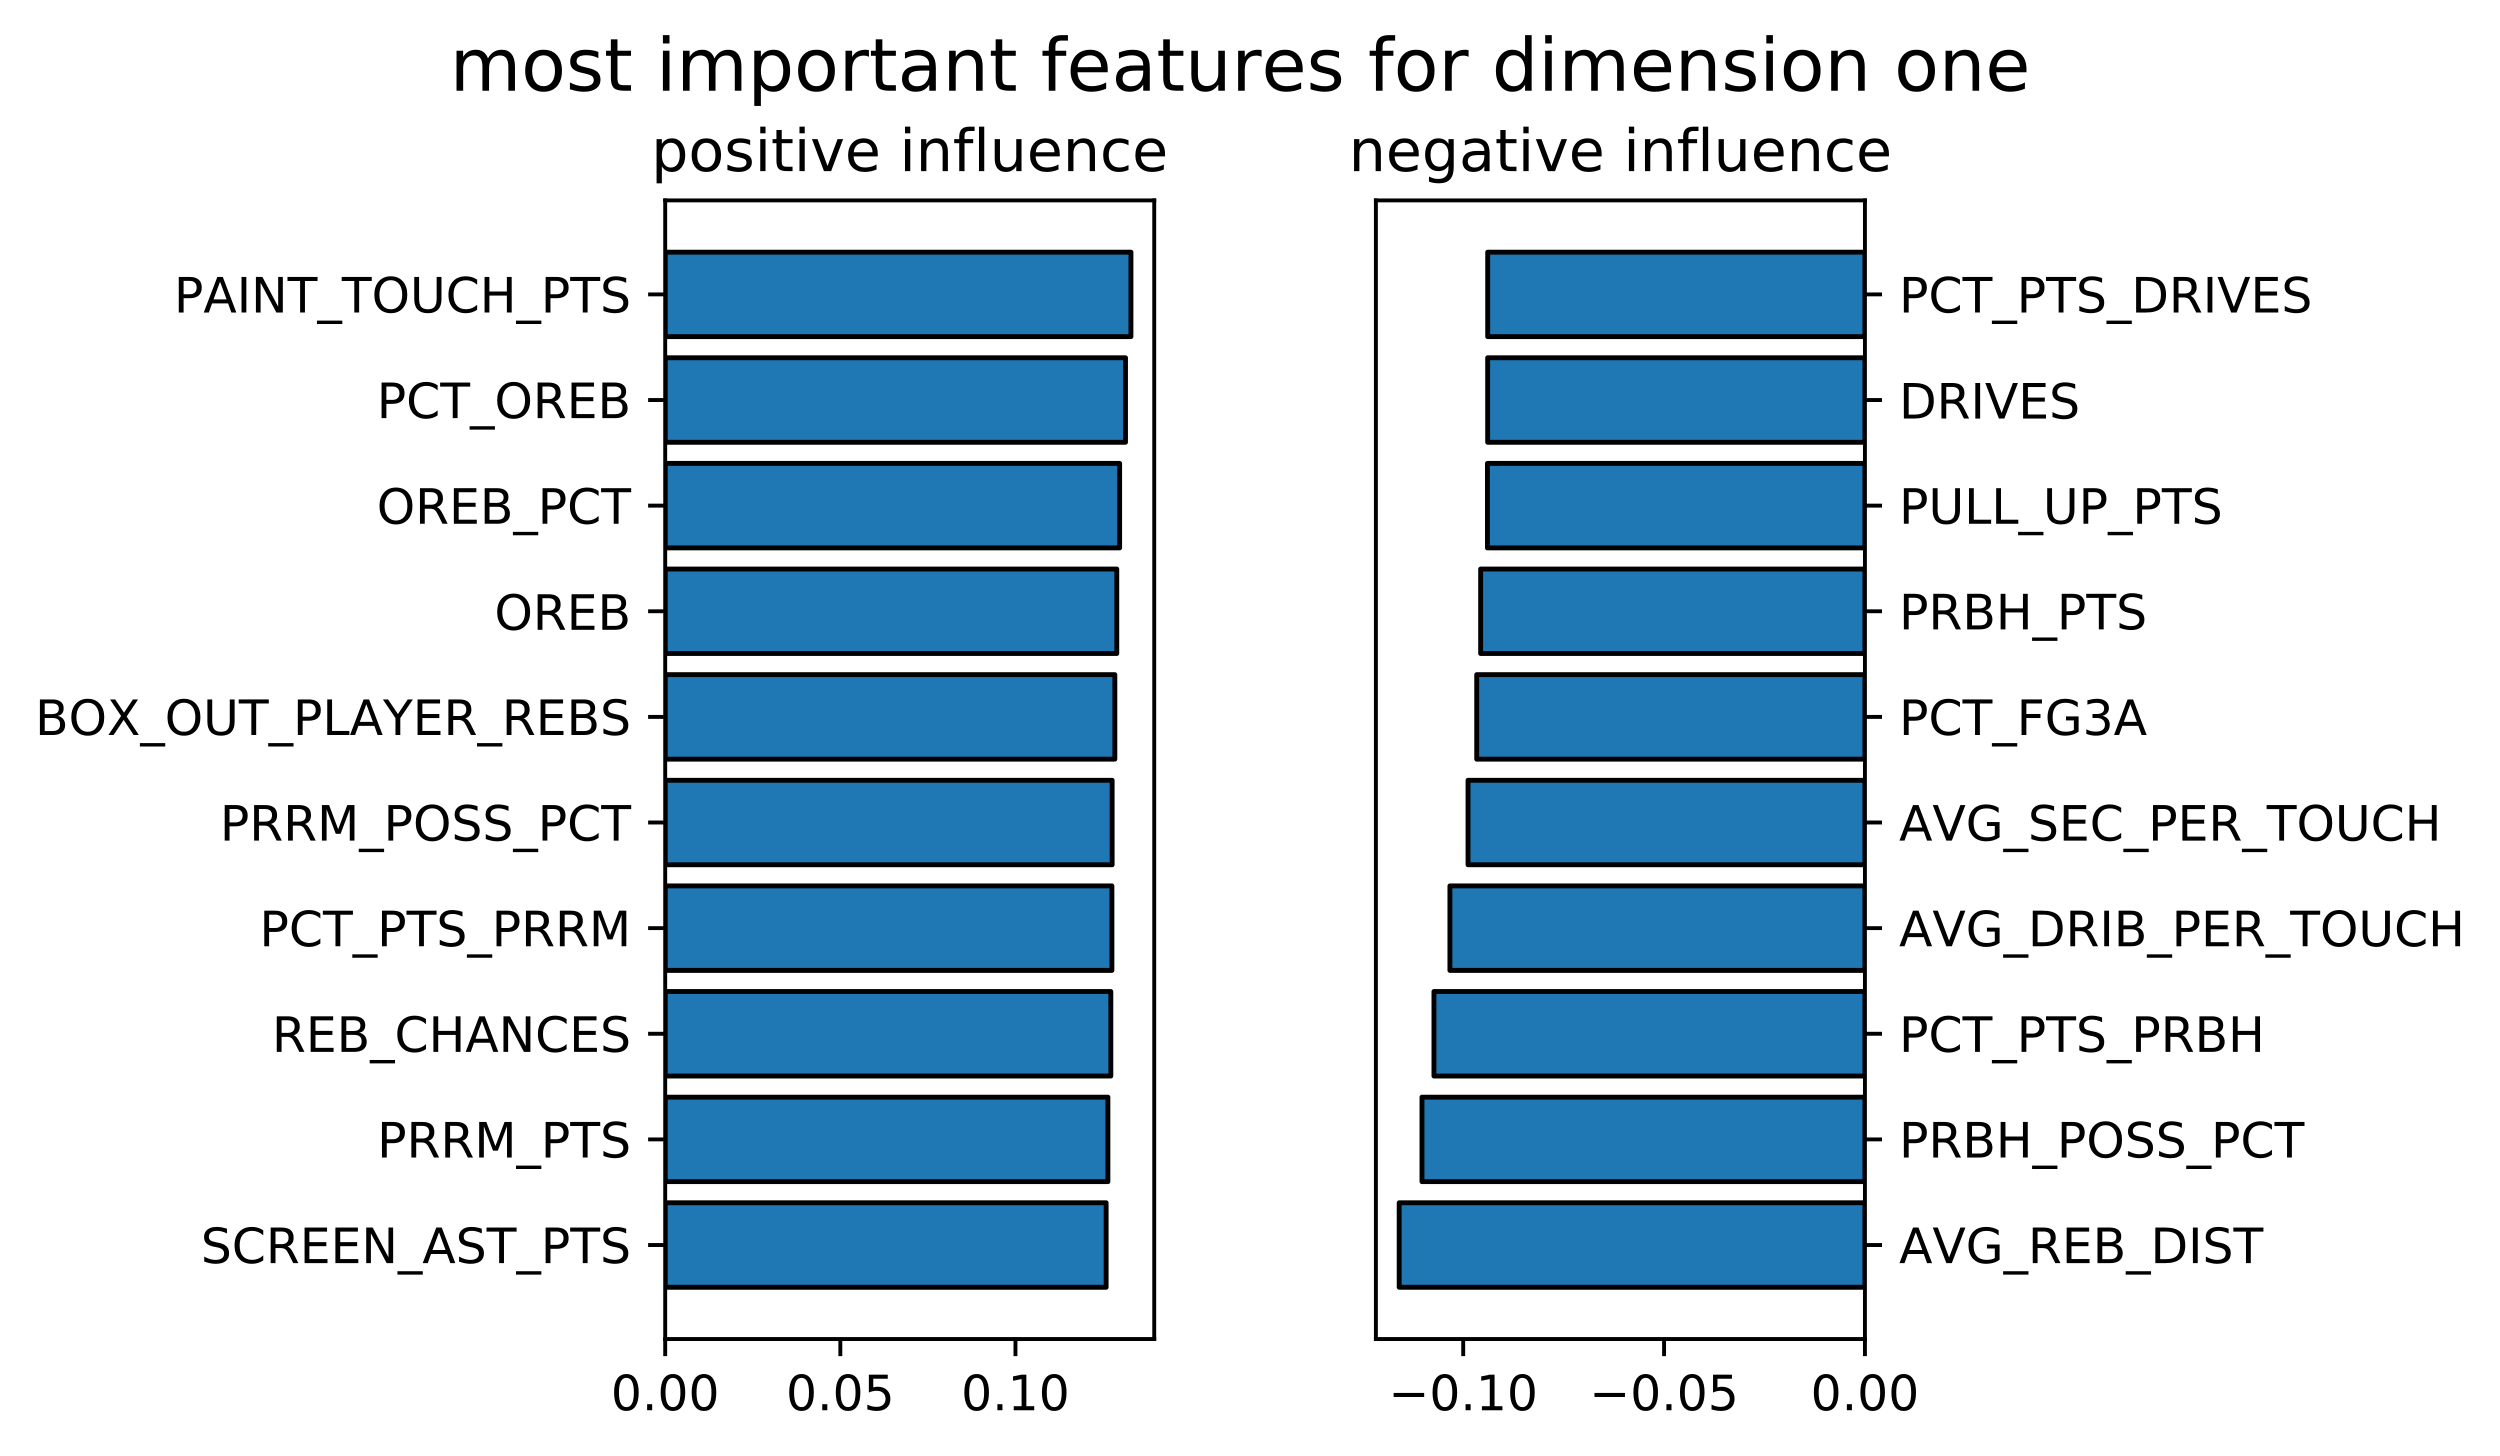 <?xml version="1.0" encoding="utf-8" standalone="no"?>
<!DOCTYPE svg PUBLIC "-//W3C//DTD SVG 1.1//EN"
  "http://www.w3.org/Graphics/SVG/1.1/DTD/svg11.dtd">
<!-- Created with matplotlib (https://matplotlib.org/) -->
<svg height="298.356pt" version="1.1" viewBox="0 0 512.458 298.356" width="512.458pt" xmlns="http://www.w3.org/2000/svg" xmlns:xlink="http://www.w3.org/1999/xlink">
 <defs>
  <style type="text/css">
*{stroke-linecap:butt;stroke-linejoin:round;white-space:pre;}
  </style>
 </defs>
 <g id="figure_1">
  <g id="patch_1">
   <path d="M 0 298.356 
L 512.458 298.356 
L 512.458 0 
L 0 0 
z
" style="fill:#ffffff;"/>
  </g>
  <g id="axes_1">
   <g id="patch_2">
    <path d="M 136.355 274.478 
L 236.598 274.478 
L 236.598 41.078 
L 136.355 41.078 
z
" style="fill:#ffffff;"/>
   </g>
   <g id="patch_3">
    <path clip-path="url(#p42361112f9)" d="M 136.355 263.869 
L 226.74 263.869 
L 226.74 246.548 
L 136.355 246.548 
z
" style="fill:#1f77b4;stroke:#000000;stroke-linejoin:miter;"/>
   </g>
   <g id="patch_4">
    <path clip-path="url(#p42361112f9)" d="M 136.355 242.217 
L 227.103 242.217 
L 227.103 224.896 
L 136.355 224.896 
z
" style="fill:#1f77b4;stroke:#000000;stroke-linejoin:miter;"/>
   </g>
   <g id="patch_5">
    <path clip-path="url(#p42361112f9)" d="M 136.355 220.566 
L 227.703 220.566 
L 227.703 203.245 
L 136.355 203.245 
z
" style="fill:#1f77b4;stroke:#000000;stroke-linejoin:miter;"/>
   </g>
   <g id="patch_6">
    <path clip-path="url(#p42361112f9)" d="M 136.355 198.915 
L 227.922 198.915 
L 227.922 181.594 
L 136.355 181.594 
z
" style="fill:#1f77b4;stroke:#000000;stroke-linejoin:miter;"/>
   </g>
   <g id="patch_7">
    <path clip-path="url(#p42361112f9)" d="M 136.355 177.264 
L 227.971 177.264 
L 227.971 159.943 
L 136.355 159.943 
z
" style="fill:#1f77b4;stroke:#000000;stroke-linejoin:miter;"/>
   </g>
   <g id="patch_8">
    <path clip-path="url(#p42361112f9)" d="M 136.355 155.613 
L 228.525 155.613 
L 228.525 138.292 
L 136.355 138.292 
z
" style="fill:#1f77b4;stroke:#000000;stroke-linejoin:miter;"/>
   </g>
   <g id="patch_9">
    <path clip-path="url(#p42361112f9)" d="M 136.355 133.961 
L 228.921 133.961 
L 228.921 116.64 
L 136.355 116.64 
z
" style="fill:#1f77b4;stroke:#000000;stroke-linejoin:miter;"/>
   </g>
   <g id="patch_10">
    <path clip-path="url(#p42361112f9)" d="M 136.355 112.31 
L 229.507 112.31 
L 229.507 94.989 
L 136.355 94.989 
z
" style="fill:#1f77b4;stroke:#000000;stroke-linejoin:miter;"/>
   </g>
   <g id="patch_11">
    <path clip-path="url(#p42361112f9)" d="M 136.355 90.659 
L 230.71 90.659 
L 230.71 73.338 
L 136.355 73.338 
z
" style="fill:#1f77b4;stroke:#000000;stroke-linejoin:miter;"/>
   </g>
   <g id="patch_12">
    <path clip-path="url(#p42361112f9)" d="M 136.355 69.008 
L 231.825 69.008 
L 231.825 51.687 
L 136.355 51.687 
z
" style="fill:#1f77b4;stroke:#000000;stroke-linejoin:miter;"/>
   </g>
   <g id="matplotlib.axis_1">
    <g id="xtick_1">
     <g id="line2d_1">
      <defs>
       <path d="M 0 0 
L 0 3.5 
" id="mc1e960850e" style="stroke:#000000;stroke-width:0.8;"/>
      </defs>
      <g>
       <use style="stroke:#000000;stroke-width:0.8;" x="136.355" xlink:href="#mc1e960850e" y="274.478"/>
      </g>
     </g>
     <g id="text_1">
      <!-- 0.00 -->
      <defs>
       <path d="M 31.781 66.406 
Q 24.172 66.406 20.328 58.906 
Q 16.5 51.422 16.5 36.375 
Q 16.5 21.391 20.328 13.891 
Q 24.172 6.391 31.781 6.391 
Q 39.453 6.391 43.281 13.891 
Q 47.125 21.391 47.125 36.375 
Q 47.125 51.422 43.281 58.906 
Q 39.453 66.406 31.781 66.406 
z
M 31.781 74.219 
Q 44.047 74.219 50.516 64.516 
Q 56.984 54.828 56.984 36.375 
Q 56.984 17.969 50.516 8.266 
Q 44.047 -1.422 31.781 -1.422 
Q 19.531 -1.422 13.062 8.266 
Q 6.594 17.969 6.594 36.375 
Q 6.594 54.828 13.062 64.516 
Q 19.531 74.219 31.781 74.219 
z
" id="DejaVuSans-48"/>
       <path d="M 10.688 12.406 
L 21 12.406 
L 21 0 
L 10.688 0 
z
" id="DejaVuSans-46"/>
      </defs>
      <g transform="translate(125.222 289.076)scale(0.1 -0.1)">
       <use xlink:href="#DejaVuSans-48"/>
       <use x="63.623" xlink:href="#DejaVuSans-46"/>
       <use x="95.41" xlink:href="#DejaVuSans-48"/>
       <use x="159.033" xlink:href="#DejaVuSans-48"/>
      </g>
     </g>
    </g>
    <g id="xtick_2">
     <g id="line2d_2">
      <g>
       <use style="stroke:#000000;stroke-width:0.8;" x="172.253" xlink:href="#mc1e960850e" y="274.478"/>
      </g>
     </g>
     <g id="text_2">
      <!-- 0.05 -->
      <defs>
       <path d="M 10.797 72.906 
L 49.516 72.906 
L 49.516 64.594 
L 19.828 64.594 
L 19.828 46.734 
Q 21.969 47.469 24.109 47.828 
Q 26.266 48.188 28.422 48.188 
Q 40.625 48.188 47.75 41.5 
Q 54.891 34.812 54.891 23.391 
Q 54.891 11.625 47.562 5.094 
Q 40.234 -1.422 26.906 -1.422 
Q 22.312 -1.422 17.547 -0.641 
Q 12.797 0.141 7.719 1.703 
L 7.719 11.625 
Q 12.109 9.234 16.797 8.062 
Q 21.484 6.891 26.703 6.891 
Q 35.156 6.891 40.078 11.328 
Q 45.016 15.766 45.016 23.391 
Q 45.016 31 40.078 35.438 
Q 35.156 39.891 26.703 39.891 
Q 22.75 39.891 18.812 39.016 
Q 14.891 38.141 10.797 36.281 
z
" id="DejaVuSans-53"/>
      </defs>
      <g transform="translate(161.12 289.076)scale(0.1 -0.1)">
       <use xlink:href="#DejaVuSans-48"/>
       <use x="63.623" xlink:href="#DejaVuSans-46"/>
       <use x="95.41" xlink:href="#DejaVuSans-48"/>
       <use x="159.033" xlink:href="#DejaVuSans-53"/>
      </g>
     </g>
    </g>
    <g id="xtick_3">
     <g id="line2d_3">
      <g>
       <use style="stroke:#000000;stroke-width:0.8;" x="208.151" xlink:href="#mc1e960850e" y="274.478"/>
      </g>
     </g>
     <g id="text_3">
      <!-- 0.10 -->
      <defs>
       <path d="M 12.406 8.297 
L 28.516 8.297 
L 28.516 63.922 
L 10.984 60.406 
L 10.984 69.391 
L 28.422 72.906 
L 38.281 72.906 
L 38.281 8.297 
L 54.391 8.297 
L 54.391 0 
L 12.406 0 
z
" id="DejaVuSans-49"/>
      </defs>
      <g transform="translate(197.018 289.076)scale(0.1 -0.1)">
       <use xlink:href="#DejaVuSans-48"/>
       <use x="63.623" xlink:href="#DejaVuSans-46"/>
       <use x="95.41" xlink:href="#DejaVuSans-49"/>
       <use x="159.033" xlink:href="#DejaVuSans-48"/>
      </g>
     </g>
    </g>
   </g>
   <g id="matplotlib.axis_2">
    <g id="ytick_1">
     <g id="line2d_4">
      <defs>
       <path d="M 0 0 
L -3.5 0 
" id="m91b06bab3e" style="stroke:#000000;stroke-width:0.8;"/>
      </defs>
      <g>
       <use style="stroke:#000000;stroke-width:0.8;" x="136.355" xlink:href="#m91b06bab3e" y="255.208"/>
      </g>
     </g>
     <g id="text_4">
      <!-- SCREEN_AST_PTS -->
      <defs>
       <path d="M 53.516 70.516 
L 53.516 60.891 
Q 47.906 63.578 42.922 64.891 
Q 37.938 66.219 33.297 66.219 
Q 25.25 66.219 20.875 63.094 
Q 16.5 59.969 16.5 54.203 
Q 16.5 49.359 19.406 46.891 
Q 22.312 44.438 30.422 42.922 
L 36.375 41.703 
Q 47.406 39.594 52.656 34.297 
Q 57.906 29 57.906 20.125 
Q 57.906 9.516 50.797 4.047 
Q 43.703 -1.422 29.984 -1.422 
Q 24.812 -1.422 18.969 -0.25 
Q 13.141 0.922 6.891 3.219 
L 6.891 13.375 
Q 12.891 10.016 18.656 8.297 
Q 24.422 6.594 29.984 6.594 
Q 38.422 6.594 43.016 9.906 
Q 47.609 13.234 47.609 19.391 
Q 47.609 24.75 44.312 27.781 
Q 41.016 30.812 33.5 32.328 
L 27.484 33.5 
Q 16.453 35.688 11.516 40.375 
Q 6.594 45.062 6.594 53.422 
Q 6.594 63.094 13.406 68.656 
Q 20.219 74.219 32.172 74.219 
Q 37.312 74.219 42.625 73.281 
Q 47.953 72.359 53.516 70.516 
z
" id="DejaVuSans-83"/>
       <path d="M 64.406 67.281 
L 64.406 56.891 
Q 59.422 61.531 53.781 63.812 
Q 48.141 66.109 41.797 66.109 
Q 29.297 66.109 22.656 58.469 
Q 16.016 50.828 16.016 36.375 
Q 16.016 21.969 22.656 14.328 
Q 29.297 6.688 41.797 6.688 
Q 48.141 6.688 53.781 8.984 
Q 59.422 11.281 64.406 15.922 
L 64.406 5.609 
Q 59.234 2.094 53.438 0.328 
Q 47.656 -1.422 41.219 -1.422 
Q 24.656 -1.422 15.125 8.703 
Q 5.609 18.844 5.609 36.375 
Q 5.609 53.953 15.125 64.078 
Q 24.656 74.219 41.219 74.219 
Q 47.75 74.219 53.531 72.484 
Q 59.328 70.75 64.406 67.281 
z
" id="DejaVuSans-67"/>
       <path d="M 44.391 34.188 
Q 47.562 33.109 50.562 29.594 
Q 53.562 26.078 56.594 19.922 
L 66.609 0 
L 56 0 
L 46.688 18.703 
Q 43.062 26.031 39.672 28.422 
Q 36.281 30.812 30.422 30.812 
L 19.672 30.812 
L 19.672 0 
L 9.812 0 
L 9.812 72.906 
L 32.078 72.906 
Q 44.578 72.906 50.734 67.672 
Q 56.891 62.453 56.891 51.906 
Q 56.891 45.016 53.688 40.469 
Q 50.484 35.938 44.391 34.188 
z
M 19.672 64.797 
L 19.672 38.922 
L 32.078 38.922 
Q 39.203 38.922 42.844 42.219 
Q 46.484 45.516 46.484 51.906 
Q 46.484 58.297 42.844 61.547 
Q 39.203 64.797 32.078 64.797 
z
" id="DejaVuSans-82"/>
       <path d="M 9.812 72.906 
L 55.906 72.906 
L 55.906 64.594 
L 19.672 64.594 
L 19.672 43.016 
L 54.391 43.016 
L 54.391 34.719 
L 19.672 34.719 
L 19.672 8.297 
L 56.781 8.297 
L 56.781 0 
L 9.812 0 
z
" id="DejaVuSans-69"/>
       <path d="M 9.812 72.906 
L 23.094 72.906 
L 55.422 11.922 
L 55.422 72.906 
L 64.984 72.906 
L 64.984 0 
L 51.703 0 
L 19.391 60.984 
L 19.391 0 
L 9.812 0 
z
" id="DejaVuSans-78"/>
       <path d="M 50.984 -16.609 
L 50.984 -23.578 
L -0.984 -23.578 
L -0.984 -16.609 
z
" id="DejaVuSans-95"/>
       <path d="M 34.188 63.188 
L 20.797 26.906 
L 47.609 26.906 
z
M 28.609 72.906 
L 39.797 72.906 
L 67.578 0 
L 57.328 0 
L 50.688 18.703 
L 17.828 18.703 
L 11.188 0 
L 0.781 0 
z
" id="DejaVuSans-65"/>
       <path d="M -0.297 72.906 
L 61.375 72.906 
L 61.375 64.594 
L 35.5 64.594 
L 35.5 0 
L 25.594 0 
L 25.594 64.594 
L -0.297 64.594 
z
" id="DejaVuSans-84"/>
       <path d="M 19.672 64.797 
L 19.672 37.406 
L 32.078 37.406 
Q 38.969 37.406 42.719 40.969 
Q 46.484 44.531 46.484 51.125 
Q 46.484 57.672 42.719 61.234 
Q 38.969 64.797 32.078 64.797 
z
M 9.812 72.906 
L 32.078 72.906 
Q 44.344 72.906 50.609 67.359 
Q 56.891 61.812 56.891 51.125 
Q 56.891 40.328 50.609 34.812 
Q 44.344 29.297 32.078 29.297 
L 19.672 29.297 
L 19.672 0 
L 9.812 0 
z
" id="DejaVuSans-80"/>
      </defs>
      <g transform="translate(41.173 258.919)scale(0.1 -0.1)">
       <use xlink:href="#DejaVuSans-83"/>
       <use x="63.477" xlink:href="#DejaVuSans-67"/>
       <use x="133.301" xlink:href="#DejaVuSans-82"/>
       <use x="202.783" xlink:href="#DejaVuSans-69"/>
       <use x="265.967" xlink:href="#DejaVuSans-69"/>
       <use x="329.15" xlink:href="#DejaVuSans-78"/>
       <use x="403.955" xlink:href="#DejaVuSans-95"/>
       <use x="453.955" xlink:href="#DejaVuSans-65"/>
       <use x="522.363" xlink:href="#DejaVuSans-83"/>
       <use x="585.84" xlink:href="#DejaVuSans-84"/>
       <use x="646.924" xlink:href="#DejaVuSans-95"/>
       <use x="696.924" xlink:href="#DejaVuSans-80"/>
       <use x="757.227" xlink:href="#DejaVuSans-84"/>
       <use x="818.311" xlink:href="#DejaVuSans-83"/>
      </g>
     </g>
    </g>
    <g id="ytick_2">
     <g id="line2d_5">
      <g>
       <use style="stroke:#000000;stroke-width:0.8;" x="136.355" xlink:href="#m91b06bab3e" y="233.557"/>
      </g>
     </g>
     <g id="text_5">
      <!-- PRRM_PTS -->
      <defs>
       <path d="M 9.812 72.906 
L 24.516 72.906 
L 43.109 23.297 
L 61.812 72.906 
L 76.516 72.906 
L 76.516 0 
L 66.891 0 
L 66.891 64.016 
L 48.094 14.016 
L 38.188 14.016 
L 19.391 64.016 
L 19.391 0 
L 9.812 0 
z
" id="DejaVuSans-77"/>
      </defs>
      <g transform="translate(77.314 237.268)scale(0.1 -0.1)">
       <use xlink:href="#DejaVuSans-80"/>
       <use x="60.303" xlink:href="#DejaVuSans-82"/>
       <use x="129.785" xlink:href="#DejaVuSans-82"/>
       <use x="199.268" xlink:href="#DejaVuSans-77"/>
       <use x="285.547" xlink:href="#DejaVuSans-95"/>
       <use x="335.547" xlink:href="#DejaVuSans-80"/>
       <use x="395.85" xlink:href="#DejaVuSans-84"/>
       <use x="456.934" xlink:href="#DejaVuSans-83"/>
      </g>
     </g>
    </g>
    <g id="ytick_3">
     <g id="line2d_6">
      <g>
       <use style="stroke:#000000;stroke-width:0.8;" x="136.355" xlink:href="#m91b06bab3e" y="211.906"/>
      </g>
     </g>
     <g id="text_6">
      <!-- REB_CHANCES -->
      <defs>
       <path d="M 19.672 34.812 
L 19.672 8.109 
L 35.5 8.109 
Q 43.453 8.109 47.281 11.406 
Q 51.125 14.703 51.125 21.484 
Q 51.125 28.328 47.281 31.562 
Q 43.453 34.812 35.5 34.812 
z
M 19.672 64.797 
L 19.672 42.828 
L 34.281 42.828 
Q 41.5 42.828 45.031 45.531 
Q 48.578 48.25 48.578 53.812 
Q 48.578 59.328 45.031 62.062 
Q 41.5 64.797 34.281 64.797 
z
M 9.812 72.906 
L 35.016 72.906 
Q 46.297 72.906 52.391 68.219 
Q 58.5 63.531 58.5 54.891 
Q 58.5 48.188 55.375 44.234 
Q 52.25 40.281 46.188 39.312 
Q 53.469 37.75 57.5 32.781 
Q 61.531 27.828 61.531 20.406 
Q 61.531 10.641 54.891 5.312 
Q 48.25 0 35.984 0 
L 9.812 0 
z
" id="DejaVuSans-66"/>
       <path d="M 9.812 72.906 
L 19.672 72.906 
L 19.672 43.016 
L 55.516 43.016 
L 55.516 72.906 
L 65.375 72.906 
L 65.375 0 
L 55.516 0 
L 55.516 34.719 
L 19.672 34.719 
L 19.672 0 
L 9.812 0 
z
" id="DejaVuSans-72"/>
      </defs>
      <g transform="translate(55.752 215.617)scale(0.1 -0.1)">
       <use xlink:href="#DejaVuSans-82"/>
       <use x="69.482" xlink:href="#DejaVuSans-69"/>
       <use x="132.666" xlink:href="#DejaVuSans-66"/>
       <use x="201.27" xlink:href="#DejaVuSans-95"/>
       <use x="251.27" xlink:href="#DejaVuSans-67"/>
       <use x="321.094" xlink:href="#DejaVuSans-72"/>
       <use x="396.289" xlink:href="#DejaVuSans-65"/>
       <use x="464.697" xlink:href="#DejaVuSans-78"/>
       <use x="539.502" xlink:href="#DejaVuSans-67"/>
       <use x="609.326" xlink:href="#DejaVuSans-69"/>
       <use x="672.51" xlink:href="#DejaVuSans-83"/>
      </g>
     </g>
    </g>
    <g id="ytick_4">
     <g id="line2d_7">
      <g>
       <use style="stroke:#000000;stroke-width:0.8;" x="136.355" xlink:href="#m91b06bab3e" y="190.254"/>
      </g>
     </g>
     <g id="text_7">
      <!-- PCT_PTS_PRRM -->
      <g transform="translate(53.194 193.965)scale(0.1 -0.1)">
       <use xlink:href="#DejaVuSans-80"/>
       <use x="60.303" xlink:href="#DejaVuSans-67"/>
       <use x="130.127" xlink:href="#DejaVuSans-84"/>
       <use x="191.211" xlink:href="#DejaVuSans-95"/>
       <use x="241.211" xlink:href="#DejaVuSans-80"/>
       <use x="301.514" xlink:href="#DejaVuSans-84"/>
       <use x="362.598" xlink:href="#DejaVuSans-83"/>
       <use x="426.074" xlink:href="#DejaVuSans-95"/>
       <use x="476.074" xlink:href="#DejaVuSans-80"/>
       <use x="536.377" xlink:href="#DejaVuSans-82"/>
       <use x="605.859" xlink:href="#DejaVuSans-82"/>
       <use x="675.342" xlink:href="#DejaVuSans-77"/>
      </g>
     </g>
    </g>
    <g id="ytick_5">
     <g id="line2d_8">
      <g>
       <use style="stroke:#000000;stroke-width:0.8;" x="136.355" xlink:href="#m91b06bab3e" y="168.603"/>
      </g>
     </g>
     <g id="text_8">
      <!-- PRRM_POSS_PCT -->
      <defs>
       <path d="M 39.406 66.219 
Q 28.656 66.219 22.328 58.203 
Q 16.016 50.203 16.016 36.375 
Q 16.016 22.609 22.328 14.594 
Q 28.656 6.594 39.406 6.594 
Q 50.141 6.594 56.422 14.594 
Q 62.703 22.609 62.703 36.375 
Q 62.703 50.203 56.422 58.203 
Q 50.141 66.219 39.406 66.219 
z
M 39.406 74.219 
Q 54.734 74.219 63.906 63.938 
Q 73.094 53.656 73.094 36.375 
Q 73.094 19.141 63.906 8.859 
Q 54.734 -1.422 39.406 -1.422 
Q 24.031 -1.422 14.812 8.828 
Q 5.609 19.094 5.609 36.375 
Q 5.609 53.656 14.812 63.938 
Q 24.031 74.219 39.406 74.219 
z
" id="DejaVuSans-79"/>
      </defs>
      <g transform="translate(45.081 172.314)scale(0.1 -0.1)">
       <use xlink:href="#DejaVuSans-80"/>
       <use x="60.303" xlink:href="#DejaVuSans-82"/>
       <use x="129.785" xlink:href="#DejaVuSans-82"/>
       <use x="199.268" xlink:href="#DejaVuSans-77"/>
       <use x="285.547" xlink:href="#DejaVuSans-95"/>
       <use x="335.547" xlink:href="#DejaVuSans-80"/>
       <use x="395.85" xlink:href="#DejaVuSans-79"/>
       <use x="474.561" xlink:href="#DejaVuSans-83"/>
       <use x="538.037" xlink:href="#DejaVuSans-83"/>
       <use x="601.514" xlink:href="#DejaVuSans-95"/>
       <use x="651.514" xlink:href="#DejaVuSans-80"/>
       <use x="711.816" xlink:href="#DejaVuSans-67"/>
       <use x="781.641" xlink:href="#DejaVuSans-84"/>
      </g>
     </g>
    </g>
    <g id="ytick_6">
     <g id="line2d_9">
      <g>
       <use style="stroke:#000000;stroke-width:0.8;" x="136.355" xlink:href="#m91b06bab3e" y="146.952"/>
      </g>
     </g>
     <g id="text_9">
      <!-- BOX_OUT_PLAYER_REBS -->
      <defs>
       <path d="M 6.297 72.906 
L 16.891 72.906 
L 35.016 45.797 
L 53.219 72.906 
L 63.812 72.906 
L 40.375 37.891 
L 65.375 0 
L 54.781 0 
L 34.281 31 
L 13.625 0 
L 2.984 0 
L 29 38.922 
z
" id="DejaVuSans-88"/>
       <path d="M 8.688 72.906 
L 18.609 72.906 
L 18.609 28.609 
Q 18.609 16.891 22.844 11.734 
Q 27.094 6.594 36.625 6.594 
Q 46.094 6.594 50.344 11.734 
Q 54.594 16.891 54.594 28.609 
L 54.594 72.906 
L 64.5 72.906 
L 64.5 27.391 
Q 64.5 13.141 57.438 5.859 
Q 50.391 -1.422 36.625 -1.422 
Q 22.797 -1.422 15.734 5.859 
Q 8.688 13.141 8.688 27.391 
z
" id="DejaVuSans-85"/>
       <path d="M 9.812 72.906 
L 19.672 72.906 
L 19.672 8.297 
L 55.172 8.297 
L 55.172 0 
L 9.812 0 
z
" id="DejaVuSans-76"/>
       <path d="M -0.203 72.906 
L 10.406 72.906 
L 30.609 42.922 
L 50.688 72.906 
L 61.281 72.906 
L 35.5 34.719 
L 35.5 0 
L 25.594 0 
L 25.594 34.719 
z
" id="DejaVuSans-89"/>
      </defs>
      <g transform="translate(7.2 150.663)scale(0.1 -0.1)">
       <use xlink:href="#DejaVuSans-66"/>
       <use x="68.588" xlink:href="#DejaVuSans-79"/>
       <use x="147.205" xlink:href="#DejaVuSans-88"/>
       <use x="215.711" xlink:href="#DejaVuSans-95"/>
       <use x="265.711" xlink:href="#DejaVuSans-79"/>
       <use x="344.422" xlink:href="#DejaVuSans-85"/>
       <use x="417.615" xlink:href="#DejaVuSans-84"/>
       <use x="478.699" xlink:href="#DejaVuSans-95"/>
       <use x="528.699" xlink:href="#DejaVuSans-80"/>
       <use x="589.002" xlink:href="#DejaVuSans-76"/>
       <use x="644.746" xlink:href="#DejaVuSans-65"/>
       <use x="713.045" xlink:href="#DejaVuSans-89"/>
       <use x="774.129" xlink:href="#DejaVuSans-69"/>
       <use x="837.312" xlink:href="#DejaVuSans-82"/>
       <use x="906.795" xlink:href="#DejaVuSans-95"/>
       <use x="956.795" xlink:href="#DejaVuSans-82"/>
       <use x="1026.277" xlink:href="#DejaVuSans-69"/>
       <use x="1089.461" xlink:href="#DejaVuSans-66"/>
       <use x="1158.049" xlink:href="#DejaVuSans-83"/>
      </g>
     </g>
    </g>
    <g id="ytick_7">
     <g id="line2d_10">
      <g>
       <use style="stroke:#000000;stroke-width:0.8;" x="136.355" xlink:href="#m91b06bab3e" y="125.301"/>
      </g>
     </g>
     <g id="text_10">
      <!-- OREB -->
      <g transform="translate(101.355 129.1)scale(0.1 -0.1)">
       <use xlink:href="#DejaVuSans-79"/>
       <use x="78.711" xlink:href="#DejaVuSans-82"/>
       <use x="148.193" xlink:href="#DejaVuSans-69"/>
       <use x="211.377" xlink:href="#DejaVuSans-66"/>
      </g>
     </g>
    </g>
    <g id="ytick_8">
     <g id="line2d_11">
      <g>
       <use style="stroke:#000000;stroke-width:0.8;" x="136.355" xlink:href="#m91b06bab3e" y="103.65"/>
      </g>
     </g>
     <g id="text_11">
      <!-- OREB_PCT -->
      <g transform="translate(77.234 107.361)scale(0.1 -0.1)">
       <use xlink:href="#DejaVuSans-79"/>
       <use x="78.711" xlink:href="#DejaVuSans-82"/>
       <use x="148.193" xlink:href="#DejaVuSans-69"/>
       <use x="211.377" xlink:href="#DejaVuSans-66"/>
       <use x="279.98" xlink:href="#DejaVuSans-95"/>
       <use x="329.98" xlink:href="#DejaVuSans-80"/>
       <use x="390.283" xlink:href="#DejaVuSans-67"/>
       <use x="460.107" xlink:href="#DejaVuSans-84"/>
      </g>
     </g>
    </g>
    <g id="ytick_9">
     <g id="line2d_12">
      <g>
       <use style="stroke:#000000;stroke-width:0.8;" x="136.355" xlink:href="#m91b06bab3e" y="81.998"/>
      </g>
     </g>
     <g id="text_12">
      <!-- PCT_OREB -->
      <g transform="translate(77.234 85.709)scale(0.1 -0.1)">
       <use xlink:href="#DejaVuSans-80"/>
       <use x="60.303" xlink:href="#DejaVuSans-67"/>
       <use x="130.127" xlink:href="#DejaVuSans-84"/>
       <use x="191.211" xlink:href="#DejaVuSans-95"/>
       <use x="241.211" xlink:href="#DejaVuSans-79"/>
       <use x="319.922" xlink:href="#DejaVuSans-82"/>
       <use x="389.404" xlink:href="#DejaVuSans-69"/>
       <use x="452.588" xlink:href="#DejaVuSans-66"/>
      </g>
     </g>
    </g>
    <g id="ytick_10">
     <g id="line2d_13">
      <g>
       <use style="stroke:#000000;stroke-width:0.8;" x="136.355" xlink:href="#m91b06bab3e" y="60.347"/>
      </g>
     </g>
     <g id="text_13">
      <!-- PAINT_TOUCH_PTS -->
      <defs>
       <path d="M 9.812 72.906 
L 19.672 72.906 
L 19.672 0 
L 9.812 0 
z
" id="DejaVuSans-73"/>
      </defs>
      <g transform="translate(35.667 64.058)scale(0.1 -0.1)">
       <use xlink:href="#DejaVuSans-80"/>
       <use x="60.209" xlink:href="#DejaVuSans-65"/>
       <use x="128.617" xlink:href="#DejaVuSans-73"/>
       <use x="158.109" xlink:href="#DejaVuSans-78"/>
       <use x="232.914" xlink:href="#DejaVuSans-84"/>
       <use x="293.998" xlink:href="#DejaVuSans-95"/>
       <use x="343.998" xlink:href="#DejaVuSans-84"/>
       <use x="405.082" xlink:href="#DejaVuSans-79"/>
       <use x="483.793" xlink:href="#DejaVuSans-85"/>
       <use x="556.986" xlink:href="#DejaVuSans-67"/>
       <use x="626.811" xlink:href="#DejaVuSans-72"/>
       <use x="702.006" xlink:href="#DejaVuSans-95"/>
       <use x="752.006" xlink:href="#DejaVuSans-80"/>
       <use x="812.309" xlink:href="#DejaVuSans-84"/>
       <use x="873.393" xlink:href="#DejaVuSans-83"/>
      </g>
     </g>
    </g>
   </g>
   <g id="patch_13">
    <path d="M 136.355 274.478 
L 136.355 41.078 
" style="fill:none;stroke:#000000;stroke-linecap:square;stroke-linejoin:miter;stroke-width:0.8;"/>
   </g>
   <g id="patch_14">
    <path d="M 236.598 274.478 
L 236.598 41.078 
" style="fill:none;stroke:#000000;stroke-linecap:square;stroke-linejoin:miter;stroke-width:0.8;"/>
   </g>
   <g id="patch_15">
    <path d="M 136.355 274.478 
L 236.598 274.478 
" style="fill:none;stroke:#000000;stroke-linecap:square;stroke-linejoin:miter;stroke-width:0.8;"/>
   </g>
   <g id="patch_16">
    <path d="M 136.355 41.078 
L 236.598 41.078 
" style="fill:none;stroke:#000000;stroke-linecap:square;stroke-linejoin:miter;stroke-width:0.8;"/>
   </g>
   <g id="text_14">
    <!-- positive influence -->
    <defs>
     <path d="M 18.109 8.203 
L 18.109 -20.797 
L 9.078 -20.797 
L 9.078 54.688 
L 18.109 54.688 
L 18.109 46.391 
Q 20.953 51.266 25.266 53.625 
Q 29.594 56 35.594 56 
Q 45.562 56 51.781 48.094 
Q 58.016 40.188 58.016 27.297 
Q 58.016 14.406 51.781 6.484 
Q 45.562 -1.422 35.594 -1.422 
Q 29.594 -1.422 25.266 0.953 
Q 20.953 3.328 18.109 8.203 
z
M 48.688 27.297 
Q 48.688 37.203 44.609 42.844 
Q 40.531 48.484 33.406 48.484 
Q 26.266 48.484 22.188 42.844 
Q 18.109 37.203 18.109 27.297 
Q 18.109 17.391 22.188 11.75 
Q 26.266 6.109 33.406 6.109 
Q 40.531 6.109 44.609 11.75 
Q 48.688 17.391 48.688 27.297 
z
" id="DejaVuSans-112"/>
     <path d="M 30.609 48.391 
Q 23.391 48.391 19.188 42.75 
Q 14.984 37.109 14.984 27.297 
Q 14.984 17.484 19.156 11.844 
Q 23.344 6.203 30.609 6.203 
Q 37.797 6.203 41.984 11.859 
Q 46.188 17.531 46.188 27.297 
Q 46.188 37.016 41.984 42.703 
Q 37.797 48.391 30.609 48.391 
z
M 30.609 56 
Q 42.328 56 49.016 48.375 
Q 55.719 40.766 55.719 27.297 
Q 55.719 13.875 49.016 6.219 
Q 42.328 -1.422 30.609 -1.422 
Q 18.844 -1.422 12.172 6.219 
Q 5.516 13.875 5.516 27.297 
Q 5.516 40.766 12.172 48.375 
Q 18.844 56 30.609 56 
z
" id="DejaVuSans-111"/>
     <path d="M 44.281 53.078 
L 44.281 44.578 
Q 40.484 46.531 36.375 47.5 
Q 32.281 48.484 27.875 48.484 
Q 21.188 48.484 17.844 46.438 
Q 14.5 44.391 14.5 40.281 
Q 14.5 37.156 16.891 35.375 
Q 19.281 33.594 26.516 31.984 
L 29.594 31.297 
Q 39.156 29.25 43.188 25.516 
Q 47.219 21.781 47.219 15.094 
Q 47.219 7.469 41.188 3.016 
Q 35.156 -1.422 24.609 -1.422 
Q 20.219 -1.422 15.453 -0.562 
Q 10.688 0.297 5.422 2 
L 5.422 11.281 
Q 10.406 8.688 15.234 7.391 
Q 20.062 6.109 24.812 6.109 
Q 31.156 6.109 34.562 8.281 
Q 37.984 10.453 37.984 14.406 
Q 37.984 18.062 35.516 20.016 
Q 33.062 21.969 24.703 23.781 
L 21.578 24.516 
Q 13.234 26.266 9.516 29.906 
Q 5.812 33.547 5.812 39.891 
Q 5.812 47.609 11.281 51.797 
Q 16.75 56 26.812 56 
Q 31.781 56 36.172 55.266 
Q 40.578 54.547 44.281 53.078 
z
" id="DejaVuSans-115"/>
     <path d="M 9.422 54.688 
L 18.406 54.688 
L 18.406 0 
L 9.422 0 
z
M 9.422 75.984 
L 18.406 75.984 
L 18.406 64.594 
L 9.422 64.594 
z
" id="DejaVuSans-105"/>
     <path d="M 18.312 70.219 
L 18.312 54.688 
L 36.812 54.688 
L 36.812 47.703 
L 18.312 47.703 
L 18.312 18.016 
Q 18.312 11.328 20.141 9.422 
Q 21.969 7.516 27.594 7.516 
L 36.812 7.516 
L 36.812 0 
L 27.594 0 
Q 17.188 0 13.234 3.875 
Q 9.281 7.766 9.281 18.016 
L 9.281 47.703 
L 2.688 47.703 
L 2.688 54.688 
L 9.281 54.688 
L 9.281 70.219 
z
" id="DejaVuSans-116"/>
     <path d="M 2.984 54.688 
L 12.5 54.688 
L 29.594 8.797 
L 46.688 54.688 
L 56.203 54.688 
L 35.688 0 
L 23.484 0 
z
" id="DejaVuSans-118"/>
     <path d="M 56.203 29.594 
L 56.203 25.203 
L 14.891 25.203 
Q 15.484 15.922 20.484 11.062 
Q 25.484 6.203 34.422 6.203 
Q 39.594 6.203 44.453 7.469 
Q 49.312 8.734 54.109 11.281 
L 54.109 2.781 
Q 49.266 0.734 44.188 -0.344 
Q 39.109 -1.422 33.891 -1.422 
Q 20.797 -1.422 13.156 6.188 
Q 5.516 13.812 5.516 26.812 
Q 5.516 40.234 12.766 48.109 
Q 20.016 56 32.328 56 
Q 43.359 56 49.781 48.891 
Q 56.203 41.797 56.203 29.594 
z
M 47.219 32.234 
Q 47.125 39.594 43.094 43.984 
Q 39.062 48.391 32.422 48.391 
Q 24.906 48.391 20.391 44.141 
Q 15.875 39.891 15.188 32.172 
z
" id="DejaVuSans-101"/>
     <path id="DejaVuSans-32"/>
     <path d="M 54.891 33.016 
L 54.891 0 
L 45.906 0 
L 45.906 32.719 
Q 45.906 40.484 42.875 44.328 
Q 39.844 48.188 33.797 48.188 
Q 26.516 48.188 22.312 43.547 
Q 18.109 38.922 18.109 30.906 
L 18.109 0 
L 9.078 0 
L 9.078 54.688 
L 18.109 54.688 
L 18.109 46.188 
Q 21.344 51.125 25.703 53.562 
Q 30.078 56 35.797 56 
Q 45.219 56 50.047 50.172 
Q 54.891 44.344 54.891 33.016 
z
" id="DejaVuSans-110"/>
     <path d="M 37.109 75.984 
L 37.109 68.5 
L 28.516 68.5 
Q 23.688 68.5 21.797 66.547 
Q 19.922 64.594 19.922 59.516 
L 19.922 54.688 
L 34.719 54.688 
L 34.719 47.703 
L 19.922 47.703 
L 19.922 0 
L 10.891 0 
L 10.891 47.703 
L 2.297 47.703 
L 2.297 54.688 
L 10.891 54.688 
L 10.891 58.5 
Q 10.891 67.625 15.141 71.797 
Q 19.391 75.984 28.609 75.984 
z
" id="DejaVuSans-102"/>
     <path d="M 9.422 75.984 
L 18.406 75.984 
L 18.406 0 
L 9.422 0 
z
" id="DejaVuSans-108"/>
     <path d="M 8.5 21.578 
L 8.5 54.688 
L 17.484 54.688 
L 17.484 21.922 
Q 17.484 14.156 20.5 10.266 
Q 23.531 6.391 29.594 6.391 
Q 36.859 6.391 41.078 11.031 
Q 45.312 15.672 45.312 23.688 
L 45.312 54.688 
L 54.297 54.688 
L 54.297 0 
L 45.312 0 
L 45.312 8.406 
Q 42.047 3.422 37.719 1 
Q 33.406 -1.422 27.688 -1.422 
Q 18.266 -1.422 13.375 4.438 
Q 8.5 10.297 8.5 21.578 
z
M 31.109 56 
z
" id="DejaVuSans-117"/>
     <path d="M 48.781 52.594 
L 48.781 44.188 
Q 44.969 46.297 41.141 47.344 
Q 37.312 48.391 33.406 48.391 
Q 24.656 48.391 19.812 42.844 
Q 14.984 37.312 14.984 27.297 
Q 14.984 17.281 19.812 11.734 
Q 24.656 6.203 33.406 6.203 
Q 37.312 6.203 41.141 7.25 
Q 44.969 8.297 48.781 10.406 
L 48.781 2.094 
Q 45.016 0.344 40.984 -0.531 
Q 36.969 -1.422 32.422 -1.422 
Q 20.062 -1.422 12.781 6.344 
Q 5.516 14.109 5.516 27.297 
Q 5.516 40.672 12.859 48.328 
Q 20.219 56 33.016 56 
Q 37.156 56 41.109 55.141 
Q 45.062 54.297 48.781 52.594 
z
" id="DejaVuSans-99"/>
    </defs>
    <g transform="translate(133.498 35.078)scale(0.12 -0.12)">
     <use xlink:href="#DejaVuSans-112"/>
     <use x="63.477" xlink:href="#DejaVuSans-111"/>
     <use x="124.658" xlink:href="#DejaVuSans-115"/>
     <use x="176.758" xlink:href="#DejaVuSans-105"/>
     <use x="204.541" xlink:href="#DejaVuSans-116"/>
     <use x="243.75" xlink:href="#DejaVuSans-105"/>
     <use x="271.533" xlink:href="#DejaVuSans-118"/>
     <use x="330.713" xlink:href="#DejaVuSans-101"/>
     <use x="392.236" xlink:href="#DejaVuSans-32"/>
     <use x="424.023" xlink:href="#DejaVuSans-105"/>
     <use x="451.807" xlink:href="#DejaVuSans-110"/>
     <use x="515.186" xlink:href="#DejaVuSans-102"/>
     <use x="550.391" xlink:href="#DejaVuSans-108"/>
     <use x="578.174" xlink:href="#DejaVuSans-117"/>
     <use x="641.553" xlink:href="#DejaVuSans-101"/>
     <use x="703.076" xlink:href="#DejaVuSans-110"/>
     <use x="766.455" xlink:href="#DejaVuSans-99"/>
     <use x="821.436" xlink:href="#DejaVuSans-101"/>
    </g>
   </g>
  </g>
  <g id="axes_2">
   <g id="patch_17">
    <path d="M 282.036 274.478 
L 382.28 274.478 
L 382.28 41.078 
L 282.036 41.078 
z
" style="fill:#ffffff;"/>
   </g>
   <g id="patch_18">
    <path clip-path="url(#pdf88830f97)" d="M 382.28 51.687 
L 304.955 51.687 
L 304.955 69.008 
L 382.28 69.008 
z
" style="fill:#1f77b4;stroke:#000000;stroke-linejoin:miter;"/>
   </g>
   <g id="patch_19">
    <path clip-path="url(#pdf88830f97)" d="M 382.28 73.338 
L 304.945 73.338 
L 304.945 90.659 
L 382.28 90.659 
z
" style="fill:#1f77b4;stroke:#000000;stroke-linejoin:miter;"/>
   </g>
   <g id="patch_20">
    <path clip-path="url(#pdf88830f97)" d="M 382.28 94.989 
L 304.9 94.989 
L 304.9 112.31 
L 382.28 112.31 
z
" style="fill:#1f77b4;stroke:#000000;stroke-linejoin:miter;"/>
   </g>
   <g id="patch_21">
    <path clip-path="url(#pdf88830f97)" d="M 382.28 116.64 
L 303.508 116.64 
L 303.508 133.961 
L 382.28 133.961 
z
" style="fill:#1f77b4;stroke:#000000;stroke-linejoin:miter;"/>
   </g>
   <g id="patch_22">
    <path clip-path="url(#pdf88830f97)" d="M 382.28 138.292 
L 302.702 138.292 
L 302.702 155.613 
L 382.28 155.613 
z
" style="fill:#1f77b4;stroke:#000000;stroke-linejoin:miter;"/>
   </g>
   <g id="patch_23">
    <path clip-path="url(#pdf88830f97)" d="M 382.28 159.943 
L 300.92 159.943 
L 300.92 177.264 
L 382.28 177.264 
z
" style="fill:#1f77b4;stroke:#000000;stroke-linejoin:miter;"/>
   </g>
   <g id="patch_24">
    <path clip-path="url(#pdf88830f97)" d="M 382.28 181.594 
L 297.208 181.594 
L 297.208 198.915 
L 382.28 198.915 
z
" style="fill:#1f77b4;stroke:#000000;stroke-linejoin:miter;"/>
   </g>
   <g id="patch_25">
    <path clip-path="url(#pdf88830f97)" d="M 382.28 203.245 
L 293.936 203.245 
L 293.936 220.566 
L 382.28 220.566 
z
" style="fill:#1f77b4;stroke:#000000;stroke-linejoin:miter;"/>
   </g>
   <g id="patch_26">
    <path clip-path="url(#pdf88830f97)" d="M 382.28 224.896 
L 291.482 224.896 
L 291.482 242.217 
L 382.28 242.217 
z
" style="fill:#1f77b4;stroke:#000000;stroke-linejoin:miter;"/>
   </g>
   <g id="patch_27">
    <path clip-path="url(#pdf88830f97)" d="M 382.28 246.548 
L 286.809 246.548 
L 286.809 263.869 
L 382.28 263.869 
z
" style="fill:#1f77b4;stroke:#000000;stroke-linejoin:miter;"/>
   </g>
   <g id="matplotlib.axis_3">
    <g id="xtick_4">
     <g id="line2d_14">
      <g>
       <use style="stroke:#000000;stroke-width:0.8;" x="299.933" xlink:href="#mc1e960850e" y="274.478"/>
      </g>
     </g>
     <g id="text_15">
      <!-- −0.10 -->
      <defs>
       <path d="M 10.594 35.5 
L 73.188 35.5 
L 73.188 27.203 
L 10.594 27.203 
z
" id="DejaVuSans-8722"/>
      </defs>
      <g transform="translate(284.611 289.076)scale(0.1 -0.1)">
       <use xlink:href="#DejaVuSans-8722"/>
       <use x="83.789" xlink:href="#DejaVuSans-48"/>
       <use x="147.412" xlink:href="#DejaVuSans-46"/>
       <use x="179.199" xlink:href="#DejaVuSans-49"/>
       <use x="242.822" xlink:href="#DejaVuSans-48"/>
      </g>
     </g>
    </g>
    <g id="xtick_5">
     <g id="line2d_15">
      <g>
       <use style="stroke:#000000;stroke-width:0.8;" x="341.107" xlink:href="#mc1e960850e" y="274.478"/>
      </g>
     </g>
     <g id="text_16">
      <!-- −0.05 -->
      <g transform="translate(325.784 289.076)scale(0.1 -0.1)">
       <use xlink:href="#DejaVuSans-8722"/>
       <use x="83.789" xlink:href="#DejaVuSans-48"/>
       <use x="147.412" xlink:href="#DejaVuSans-46"/>
       <use x="179.199" xlink:href="#DejaVuSans-48"/>
       <use x="242.822" xlink:href="#DejaVuSans-53"/>
      </g>
     </g>
    </g>
    <g id="xtick_6">
     <g id="line2d_16">
      <g>
       <use style="stroke:#000000;stroke-width:0.8;" x="382.28" xlink:href="#mc1e960850e" y="274.478"/>
      </g>
     </g>
     <g id="text_17">
      <!-- 0.00 -->
      <g transform="translate(371.147 289.076)scale(0.1 -0.1)">
       <use xlink:href="#DejaVuSans-48"/>
       <use x="63.623" xlink:href="#DejaVuSans-46"/>
       <use x="95.41" xlink:href="#DejaVuSans-48"/>
       <use x="159.033" xlink:href="#DejaVuSans-48"/>
      </g>
     </g>
    </g>
   </g>
   <g id="matplotlib.axis_4">
    <g id="ytick_11">
     <g id="line2d_17">
      <defs>
       <path d="M 0 0 
L 3.5 0 
" id="m50558fa368" style="stroke:#000000;stroke-width:0.8;"/>
      </defs>
      <g>
       <use style="stroke:#000000;stroke-width:0.8;" x="382.28" xlink:href="#m50558fa368" y="60.347"/>
      </g>
     </g>
     <g id="text_18">
      <!-- PCT_PTS_DRIVES -->
      <defs>
       <path d="M 19.672 64.797 
L 19.672 8.109 
L 31.594 8.109 
Q 46.688 8.109 53.688 14.938 
Q 60.688 21.781 60.688 36.531 
Q 60.688 51.172 53.688 57.984 
Q 46.688 64.797 31.594 64.797 
z
M 9.812 72.906 
L 30.078 72.906 
Q 51.266 72.906 61.172 64.094 
Q 71.094 55.281 71.094 36.531 
Q 71.094 17.672 61.125 8.828 
Q 51.172 0 30.078 0 
L 9.812 0 
z
" id="DejaVuSans-68"/>
       <path d="M 28.609 0 
L 0.781 72.906 
L 11.078 72.906 
L 34.188 11.531 
L 57.328 72.906 
L 67.578 72.906 
L 39.797 0 
z
" id="DejaVuSans-86"/>
      </defs>
      <g transform="translate(389.28 64.058)scale(0.1 -0.1)">
       <use xlink:href="#DejaVuSans-80"/>
       <use x="60.303" xlink:href="#DejaVuSans-67"/>
       <use x="130.127" xlink:href="#DejaVuSans-84"/>
       <use x="191.211" xlink:href="#DejaVuSans-95"/>
       <use x="241.211" xlink:href="#DejaVuSans-80"/>
       <use x="301.514" xlink:href="#DejaVuSans-84"/>
       <use x="362.598" xlink:href="#DejaVuSans-83"/>
       <use x="426.074" xlink:href="#DejaVuSans-95"/>
       <use x="476.074" xlink:href="#DejaVuSans-68"/>
       <use x="553.076" xlink:href="#DejaVuSans-82"/>
       <use x="622.559" xlink:href="#DejaVuSans-73"/>
       <use x="652.051" xlink:href="#DejaVuSans-86"/>
       <use x="720.459" xlink:href="#DejaVuSans-69"/>
       <use x="783.643" xlink:href="#DejaVuSans-83"/>
      </g>
     </g>
    </g>
    <g id="ytick_12">
     <g id="line2d_18">
      <g>
       <use style="stroke:#000000;stroke-width:0.8;" x="382.28" xlink:href="#m50558fa368" y="81.998"/>
      </g>
     </g>
     <g id="text_19">
      <!-- DRIVES -->
      <g transform="translate(389.28 85.798)scale(0.1 -0.1)">
       <use xlink:href="#DejaVuSans-68"/>
       <use x="77.002" xlink:href="#DejaVuSans-82"/>
       <use x="146.484" xlink:href="#DejaVuSans-73"/>
       <use x="175.977" xlink:href="#DejaVuSans-86"/>
       <use x="244.385" xlink:href="#DejaVuSans-69"/>
       <use x="307.568" xlink:href="#DejaVuSans-83"/>
      </g>
     </g>
    </g>
    <g id="ytick_13">
     <g id="line2d_19">
      <g>
       <use style="stroke:#000000;stroke-width:0.8;" x="382.28" xlink:href="#m50558fa368" y="103.65"/>
      </g>
     </g>
     <g id="text_20">
      <!-- PULL_UP_PTS -->
      <g transform="translate(389.28 107.361)scale(0.1 -0.1)">
       <use xlink:href="#DejaVuSans-80"/>
       <use x="60.303" xlink:href="#DejaVuSans-85"/>
       <use x="133.496" xlink:href="#DejaVuSans-76"/>
       <use x="189.209" xlink:href="#DejaVuSans-76"/>
       <use x="244.922" xlink:href="#DejaVuSans-95"/>
       <use x="294.922" xlink:href="#DejaVuSans-85"/>
       <use x="368.115" xlink:href="#DejaVuSans-80"/>
       <use x="428.418" xlink:href="#DejaVuSans-95"/>
       <use x="478.418" xlink:href="#DejaVuSans-80"/>
       <use x="538.721" xlink:href="#DejaVuSans-84"/>
       <use x="599.805" xlink:href="#DejaVuSans-83"/>
      </g>
     </g>
    </g>
    <g id="ytick_14">
     <g id="line2d_20">
      <g>
       <use style="stroke:#000000;stroke-width:0.8;" x="382.28" xlink:href="#m50558fa368" y="125.301"/>
      </g>
     </g>
     <g id="text_21">
      <!-- PRBH_PTS -->
      <g transform="translate(389.28 129.012)scale(0.1 -0.1)">
       <use xlink:href="#DejaVuSans-80"/>
       <use x="60.303" xlink:href="#DejaVuSans-82"/>
       <use x="129.785" xlink:href="#DejaVuSans-66"/>
       <use x="198.389" xlink:href="#DejaVuSans-72"/>
       <use x="273.584" xlink:href="#DejaVuSans-95"/>
       <use x="323.584" xlink:href="#DejaVuSans-80"/>
       <use x="383.887" xlink:href="#DejaVuSans-84"/>
       <use x="444.971" xlink:href="#DejaVuSans-83"/>
      </g>
     </g>
    </g>
    <g id="ytick_15">
     <g id="line2d_21">
      <g>
       <use style="stroke:#000000;stroke-width:0.8;" x="382.28" xlink:href="#m50558fa368" y="146.952"/>
      </g>
     </g>
     <g id="text_22">
      <!-- PCT_FG3A -->
      <defs>
       <path d="M 9.812 72.906 
L 51.703 72.906 
L 51.703 64.594 
L 19.672 64.594 
L 19.672 43.109 
L 48.578 43.109 
L 48.578 34.812 
L 19.672 34.812 
L 19.672 0 
L 9.812 0 
z
" id="DejaVuSans-70"/>
       <path d="M 59.516 10.406 
L 59.516 29.984 
L 43.406 29.984 
L 43.406 38.094 
L 69.281 38.094 
L 69.281 6.781 
Q 63.578 2.734 56.688 0.656 
Q 49.812 -1.422 42 -1.422 
Q 24.906 -1.422 15.25 8.562 
Q 5.609 18.562 5.609 36.375 
Q 5.609 54.25 15.25 64.234 
Q 24.906 74.219 42 74.219 
Q 49.125 74.219 55.547 72.453 
Q 61.969 70.703 67.391 67.281 
L 67.391 56.781 
Q 61.922 61.422 55.766 63.766 
Q 49.609 66.109 42.828 66.109 
Q 29.438 66.109 22.719 58.641 
Q 16.016 51.172 16.016 36.375 
Q 16.016 21.625 22.719 14.156 
Q 29.438 6.688 42.828 6.688 
Q 48.047 6.688 52.141 7.594 
Q 56.25 8.5 59.516 10.406 
z
" id="DejaVuSans-71"/>
       <path d="M 40.578 39.312 
Q 47.656 37.797 51.625 33 
Q 55.609 28.219 55.609 21.188 
Q 55.609 10.406 48.188 4.484 
Q 40.766 -1.422 27.094 -1.422 
Q 22.516 -1.422 17.656 -0.516 
Q 12.797 0.391 7.625 2.203 
L 7.625 11.719 
Q 11.719 9.328 16.594 8.109 
Q 21.484 6.891 26.812 6.891 
Q 36.078 6.891 40.938 10.547 
Q 45.797 14.203 45.797 21.188 
Q 45.797 27.641 41.281 31.266 
Q 36.766 34.906 28.719 34.906 
L 20.219 34.906 
L 20.219 43.016 
L 29.109 43.016 
Q 36.375 43.016 40.234 45.922 
Q 44.094 48.828 44.094 54.297 
Q 44.094 59.906 40.109 62.906 
Q 36.141 65.922 28.719 65.922 
Q 24.656 65.922 20.016 65.031 
Q 15.375 64.156 9.812 62.312 
L 9.812 71.094 
Q 15.438 72.656 20.344 73.438 
Q 25.25 74.219 29.594 74.219 
Q 40.828 74.219 47.359 69.109 
Q 53.906 64.016 53.906 55.328 
Q 53.906 49.266 50.438 45.094 
Q 46.969 40.922 40.578 39.312 
z
" id="DejaVuSans-51"/>
      </defs>
      <g transform="translate(389.28 150.663)scale(0.1 -0.1)">
       <use xlink:href="#DejaVuSans-80"/>
       <use x="60.303" xlink:href="#DejaVuSans-67"/>
       <use x="130.127" xlink:href="#DejaVuSans-84"/>
       <use x="191.211" xlink:href="#DejaVuSans-95"/>
       <use x="241.211" xlink:href="#DejaVuSans-70"/>
       <use x="298.73" xlink:href="#DejaVuSans-71"/>
       <use x="376.221" xlink:href="#DejaVuSans-51"/>
       <use x="439.844" xlink:href="#DejaVuSans-65"/>
      </g>
     </g>
    </g>
    <g id="ytick_16">
     <g id="line2d_22">
      <g>
       <use style="stroke:#000000;stroke-width:0.8;" x="382.28" xlink:href="#m50558fa368" y="168.603"/>
      </g>
     </g>
     <g id="text_23">
      <!-- AVG_SEC_PER_TOUCH -->
      <g transform="translate(389.28 172.314)scale(0.1 -0.1)">
       <use xlink:href="#DejaVuSans-65"/>
       <use x="68.314" xlink:href="#DejaVuSans-86"/>
       <use x="136.723" xlink:href="#DejaVuSans-71"/>
       <use x="214.213" xlink:href="#DejaVuSans-95"/>
       <use x="264.213" xlink:href="#DejaVuSans-83"/>
       <use x="327.689" xlink:href="#DejaVuSans-69"/>
       <use x="390.873" xlink:href="#DejaVuSans-67"/>
       <use x="460.697" xlink:href="#DejaVuSans-95"/>
       <use x="510.697" xlink:href="#DejaVuSans-80"/>
       <use x="571" xlink:href="#DejaVuSans-69"/>
       <use x="634.184" xlink:href="#DejaVuSans-82"/>
       <use x="703.666" xlink:href="#DejaVuSans-95"/>
       <use x="753.666" xlink:href="#DejaVuSans-84"/>
       <use x="814.75" xlink:href="#DejaVuSans-79"/>
       <use x="893.461" xlink:href="#DejaVuSans-85"/>
       <use x="966.654" xlink:href="#DejaVuSans-67"/>
       <use x="1036.479" xlink:href="#DejaVuSans-72"/>
      </g>
     </g>
    </g>
    <g id="ytick_17">
     <g id="line2d_23">
      <g>
       <use style="stroke:#000000;stroke-width:0.8;" x="382.28" xlink:href="#m50558fa368" y="190.254"/>
      </g>
     </g>
     <g id="text_24">
      <!-- AVG_DRIB_PER_TOUCH -->
      <g transform="translate(389.28 193.965)scale(0.1 -0.1)">
       <use xlink:href="#DejaVuSans-65"/>
       <use x="68.314" xlink:href="#DejaVuSans-86"/>
       <use x="136.723" xlink:href="#DejaVuSans-71"/>
       <use x="214.213" xlink:href="#DejaVuSans-95"/>
       <use x="264.213" xlink:href="#DejaVuSans-68"/>
       <use x="341.215" xlink:href="#DejaVuSans-82"/>
       <use x="410.697" xlink:href="#DejaVuSans-73"/>
       <use x="440.189" xlink:href="#DejaVuSans-66"/>
       <use x="508.793" xlink:href="#DejaVuSans-95"/>
       <use x="558.793" xlink:href="#DejaVuSans-80"/>
       <use x="619.096" xlink:href="#DejaVuSans-69"/>
       <use x="682.279" xlink:href="#DejaVuSans-82"/>
       <use x="751.762" xlink:href="#DejaVuSans-95"/>
       <use x="801.762" xlink:href="#DejaVuSans-84"/>
       <use x="862.846" xlink:href="#DejaVuSans-79"/>
       <use x="941.557" xlink:href="#DejaVuSans-85"/>
       <use x="1014.75" xlink:href="#DejaVuSans-67"/>
       <use x="1084.574" xlink:href="#DejaVuSans-72"/>
      </g>
     </g>
    </g>
    <g id="ytick_18">
     <g id="line2d_24">
      <g>
       <use style="stroke:#000000;stroke-width:0.8;" x="382.28" xlink:href="#m50558fa368" y="211.906"/>
      </g>
     </g>
     <g id="text_25">
      <!-- PCT_PTS_PRBH -->
      <g transform="translate(389.28 215.617)scale(0.1 -0.1)">
       <use xlink:href="#DejaVuSans-80"/>
       <use x="60.303" xlink:href="#DejaVuSans-67"/>
       <use x="130.127" xlink:href="#DejaVuSans-84"/>
       <use x="191.211" xlink:href="#DejaVuSans-95"/>
       <use x="241.211" xlink:href="#DejaVuSans-80"/>
       <use x="301.514" xlink:href="#DejaVuSans-84"/>
       <use x="362.598" xlink:href="#DejaVuSans-83"/>
       <use x="426.074" xlink:href="#DejaVuSans-95"/>
       <use x="476.074" xlink:href="#DejaVuSans-80"/>
       <use x="536.377" xlink:href="#DejaVuSans-82"/>
       <use x="605.859" xlink:href="#DejaVuSans-66"/>
       <use x="674.463" xlink:href="#DejaVuSans-72"/>
      </g>
     </g>
    </g>
    <g id="ytick_19">
     <g id="line2d_25">
      <g>
       <use style="stroke:#000000;stroke-width:0.8;" x="382.28" xlink:href="#m50558fa368" y="233.557"/>
      </g>
     </g>
     <g id="text_26">
      <!-- PRBH_POSS_PCT -->
      <g transform="translate(389.28 237.268)scale(0.1 -0.1)">
       <use xlink:href="#DejaVuSans-80"/>
       <use x="60.303" xlink:href="#DejaVuSans-82"/>
       <use x="129.785" xlink:href="#DejaVuSans-66"/>
       <use x="198.389" xlink:href="#DejaVuSans-72"/>
       <use x="273.584" xlink:href="#DejaVuSans-95"/>
       <use x="323.584" xlink:href="#DejaVuSans-80"/>
       <use x="383.887" xlink:href="#DejaVuSans-79"/>
       <use x="462.598" xlink:href="#DejaVuSans-83"/>
       <use x="526.074" xlink:href="#DejaVuSans-83"/>
       <use x="589.551" xlink:href="#DejaVuSans-95"/>
       <use x="639.551" xlink:href="#DejaVuSans-80"/>
       <use x="699.854" xlink:href="#DejaVuSans-67"/>
       <use x="769.678" xlink:href="#DejaVuSans-84"/>
      </g>
     </g>
    </g>
    <g id="ytick_20">
     <g id="line2d_26">
      <g>
       <use style="stroke:#000000;stroke-width:0.8;" x="382.28" xlink:href="#m50558fa368" y="255.208"/>
      </g>
     </g>
     <g id="text_27">
      <!-- AVG_REB_DIST -->
      <g transform="translate(389.28 258.919)scale(0.1 -0.1)">
       <use xlink:href="#DejaVuSans-65"/>
       <use x="68.314" xlink:href="#DejaVuSans-86"/>
       <use x="136.723" xlink:href="#DejaVuSans-71"/>
       <use x="214.213" xlink:href="#DejaVuSans-95"/>
       <use x="264.213" xlink:href="#DejaVuSans-82"/>
       <use x="333.695" xlink:href="#DejaVuSans-69"/>
       <use x="396.879" xlink:href="#DejaVuSans-66"/>
       <use x="465.482" xlink:href="#DejaVuSans-95"/>
       <use x="515.482" xlink:href="#DejaVuSans-68"/>
       <use x="592.484" xlink:href="#DejaVuSans-73"/>
       <use x="621.977" xlink:href="#DejaVuSans-83"/>
       <use x="685.453" xlink:href="#DejaVuSans-84"/>
      </g>
     </g>
    </g>
   </g>
   <g id="patch_28">
    <path d="M 282.036 274.478 
L 282.036 41.078 
" style="fill:none;stroke:#000000;stroke-linecap:square;stroke-linejoin:miter;stroke-width:0.8;"/>
   </g>
   <g id="patch_29">
    <path d="M 382.28 274.478 
L 382.28 41.078 
" style="fill:none;stroke:#000000;stroke-linecap:square;stroke-linejoin:miter;stroke-width:0.8;"/>
   </g>
   <g id="patch_30">
    <path d="M 282.036 274.478 
L 382.28 274.478 
" style="fill:none;stroke:#000000;stroke-linecap:square;stroke-linejoin:miter;stroke-width:0.8;"/>
   </g>
   <g id="patch_31">
    <path d="M 282.036 41.078 
L 382.28 41.078 
" style="fill:none;stroke:#000000;stroke-linecap:square;stroke-linejoin:miter;stroke-width:0.8;"/>
   </g>
   <g id="text_28">
    <!-- negative influence -->
    <defs>
     <path d="M 45.406 27.984 
Q 45.406 37.75 41.375 43.109 
Q 37.359 48.484 30.078 48.484 
Q 22.859 48.484 18.828 43.109 
Q 14.797 37.75 14.797 27.984 
Q 14.797 18.266 18.828 12.891 
Q 22.859 7.516 30.078 7.516 
Q 37.359 7.516 41.375 12.891 
Q 45.406 18.266 45.406 27.984 
z
M 54.391 6.781 
Q 54.391 -7.172 48.188 -13.984 
Q 42 -20.797 29.203 -20.797 
Q 24.469 -20.797 20.266 -20.094 
Q 16.062 -19.391 12.109 -17.922 
L 12.109 -9.188 
Q 16.062 -11.328 19.922 -12.344 
Q 23.781 -13.375 27.781 -13.375 
Q 36.625 -13.375 41.016 -8.766 
Q 45.406 -4.156 45.406 5.172 
L 45.406 9.625 
Q 42.625 4.781 38.281 2.391 
Q 33.938 0 27.875 0 
Q 17.828 0 11.672 7.656 
Q 5.516 15.328 5.516 27.984 
Q 5.516 40.672 11.672 48.328 
Q 17.828 56 27.875 56 
Q 33.938 56 38.281 53.609 
Q 42.625 51.219 45.406 46.391 
L 45.406 54.688 
L 54.391 54.688 
z
" id="DejaVuSans-103"/>
     <path d="M 34.281 27.484 
Q 23.391 27.484 19.188 25 
Q 14.984 22.516 14.984 16.5 
Q 14.984 11.719 18.141 8.906 
Q 21.297 6.109 26.703 6.109 
Q 34.188 6.109 38.703 11.406 
Q 43.219 16.703 43.219 25.484 
L 43.219 27.484 
z
M 52.203 31.203 
L 52.203 0 
L 43.219 0 
L 43.219 8.297 
Q 40.141 3.328 35.547 0.953 
Q 30.953 -1.422 24.312 -1.422 
Q 15.922 -1.422 10.953 3.297 
Q 6 8.016 6 15.922 
Q 6 25.141 12.172 29.828 
Q 18.359 34.516 30.609 34.516 
L 43.219 34.516 
L 43.219 35.406 
Q 43.219 41.609 39.141 45 
Q 35.062 48.391 27.688 48.391 
Q 23 48.391 18.547 47.266 
Q 14.109 46.141 10.016 43.891 
L 10.016 52.203 
Q 14.938 54.109 19.578 55.047 
Q 24.219 56 28.609 56 
Q 40.484 56 46.344 49.844 
Q 52.203 43.703 52.203 31.203 
z
" id="DejaVuSans-97"/>
    </defs>
    <g transform="translate(276.472 35.078)scale(0.12 -0.12)">
     <use xlink:href="#DejaVuSans-110"/>
     <use x="63.379" xlink:href="#DejaVuSans-101"/>
     <use x="124.902" xlink:href="#DejaVuSans-103"/>
     <use x="188.379" xlink:href="#DejaVuSans-97"/>
     <use x="249.658" xlink:href="#DejaVuSans-116"/>
     <use x="288.867" xlink:href="#DejaVuSans-105"/>
     <use x="316.65" xlink:href="#DejaVuSans-118"/>
     <use x="375.83" xlink:href="#DejaVuSans-101"/>
     <use x="437.354" xlink:href="#DejaVuSans-32"/>
     <use x="469.141" xlink:href="#DejaVuSans-105"/>
     <use x="496.924" xlink:href="#DejaVuSans-110"/>
     <use x="560.303" xlink:href="#DejaVuSans-102"/>
     <use x="595.508" xlink:href="#DejaVuSans-108"/>
     <use x="623.291" xlink:href="#DejaVuSans-117"/>
     <use x="686.67" xlink:href="#DejaVuSans-101"/>
     <use x="748.193" xlink:href="#DejaVuSans-110"/>
     <use x="811.572" xlink:href="#DejaVuSans-99"/>
     <use x="866.553" xlink:href="#DejaVuSans-101"/>
    </g>
   </g>
  </g>
  <g id="text_29">
   <!-- most important features for dimension one -->
   <defs>
    <path d="M 52 44.188 
Q 55.375 50.25 60.062 53.125 
Q 64.75 56 71.094 56 
Q 79.641 56 84.281 50.016 
Q 88.922 44.047 88.922 33.016 
L 88.922 0 
L 79.891 0 
L 79.891 32.719 
Q 79.891 40.578 77.094 44.375 
Q 74.312 48.188 68.609 48.188 
Q 61.625 48.188 57.562 43.547 
Q 53.516 38.922 53.516 30.906 
L 53.516 0 
L 44.484 0 
L 44.484 32.719 
Q 44.484 40.625 41.703 44.406 
Q 38.922 48.188 33.109 48.188 
Q 26.219 48.188 22.156 43.531 
Q 18.109 38.875 18.109 30.906 
L 18.109 0 
L 9.078 0 
L 9.078 54.688 
L 18.109 54.688 
L 18.109 46.188 
Q 21.188 51.219 25.484 53.609 
Q 29.781 56 35.688 56 
Q 41.656 56 45.828 52.969 
Q 50 49.953 52 44.188 
z
" id="DejaVuSans-109"/>
    <path d="M 41.109 46.297 
Q 39.594 47.172 37.812 47.578 
Q 36.031 48 33.891 48 
Q 26.266 48 22.188 43.047 
Q 18.109 38.094 18.109 28.812 
L 18.109 0 
L 9.078 0 
L 9.078 54.688 
L 18.109 54.688 
L 18.109 46.188 
Q 20.953 51.172 25.484 53.578 
Q 30.031 56 36.531 56 
Q 37.453 56 38.578 55.875 
Q 39.703 55.766 41.062 55.516 
z
" id="DejaVuSans-114"/>
    <path d="M 45.406 46.391 
L 45.406 75.984 
L 54.391 75.984 
L 54.391 0 
L 45.406 0 
L 45.406 8.203 
Q 42.578 3.328 38.25 0.953 
Q 33.938 -1.422 27.875 -1.422 
Q 17.969 -1.422 11.734 6.484 
Q 5.516 14.406 5.516 27.297 
Q 5.516 40.188 11.734 48.094 
Q 17.969 56 27.875 56 
Q 33.938 56 38.25 53.625 
Q 42.578 51.266 45.406 46.391 
z
M 14.797 27.297 
Q 14.797 17.391 18.875 11.75 
Q 22.953 6.109 30.078 6.109 
Q 37.203 6.109 41.297 11.75 
Q 45.406 17.391 45.406 27.297 
Q 45.406 37.203 41.297 42.844 
Q 37.203 48.484 30.078 48.484 
Q 22.953 48.484 18.875 42.844 
Q 14.797 37.203 14.797 27.297 
z
" id="DejaVuSans-100"/>
   </defs>
   <g transform="translate(92.22 18.598)scale(0.15 -0.15)">
    <use xlink:href="#DejaVuSans-109"/>
    <use x="97.412" xlink:href="#DejaVuSans-111"/>
    <use x="158.594" xlink:href="#DejaVuSans-115"/>
    <use x="210.693" xlink:href="#DejaVuSans-116"/>
    <use x="249.902" xlink:href="#DejaVuSans-32"/>
    <use x="281.689" xlink:href="#DejaVuSans-105"/>
    <use x="309.473" xlink:href="#DejaVuSans-109"/>
    <use x="406.885" xlink:href="#DejaVuSans-112"/>
    <use x="470.361" xlink:href="#DejaVuSans-111"/>
    <use x="531.543" xlink:href="#DejaVuSans-114"/>
    <use x="572.656" xlink:href="#DejaVuSans-116"/>
    <use x="611.865" xlink:href="#DejaVuSans-97"/>
    <use x="673.145" xlink:href="#DejaVuSans-110"/>
    <use x="736.523" xlink:href="#DejaVuSans-116"/>
    <use x="775.732" xlink:href="#DejaVuSans-32"/>
    <use x="807.52" xlink:href="#DejaVuSans-102"/>
    <use x="842.725" xlink:href="#DejaVuSans-101"/>
    <use x="904.248" xlink:href="#DejaVuSans-97"/>
    <use x="965.527" xlink:href="#DejaVuSans-116"/>
    <use x="1004.736" xlink:href="#DejaVuSans-117"/>
    <use x="1068.115" xlink:href="#DejaVuSans-114"/>
    <use x="1109.197" xlink:href="#DejaVuSans-101"/>
    <use x="1170.721" xlink:href="#DejaVuSans-115"/>
    <use x="1222.82" xlink:href="#DejaVuSans-32"/>
    <use x="1254.607" xlink:href="#DejaVuSans-102"/>
    <use x="1289.812" xlink:href="#DejaVuSans-111"/>
    <use x="1350.994" xlink:href="#DejaVuSans-114"/>
    <use x="1392.107" xlink:href="#DejaVuSans-32"/>
    <use x="1423.895" xlink:href="#DejaVuSans-100"/>
    <use x="1487.371" xlink:href="#DejaVuSans-105"/>
    <use x="1515.154" xlink:href="#DejaVuSans-109"/>
    <use x="1612.566" xlink:href="#DejaVuSans-101"/>
    <use x="1674.09" xlink:href="#DejaVuSans-110"/>
    <use x="1737.469" xlink:href="#DejaVuSans-115"/>
    <use x="1789.568" xlink:href="#DejaVuSans-105"/>
    <use x="1817.352" xlink:href="#DejaVuSans-111"/>
    <use x="1878.533" xlink:href="#DejaVuSans-110"/>
    <use x="1941.912" xlink:href="#DejaVuSans-32"/>
    <use x="1973.699" xlink:href="#DejaVuSans-111"/>
    <use x="2034.881" xlink:href="#DejaVuSans-110"/>
    <use x="2098.26" xlink:href="#DejaVuSans-101"/>
   </g>
  </g>
 </g>
 <defs>
  <clipPath id="p42361112f9">
   <rect height="233.4" width="100.244" x="136.355" y="41.078"/>
  </clipPath>
  <clipPath id="pdf88830f97">
   <rect height="233.4" width="100.244" x="282.036" y="41.078"/>
  </clipPath>
 </defs>
</svg>
